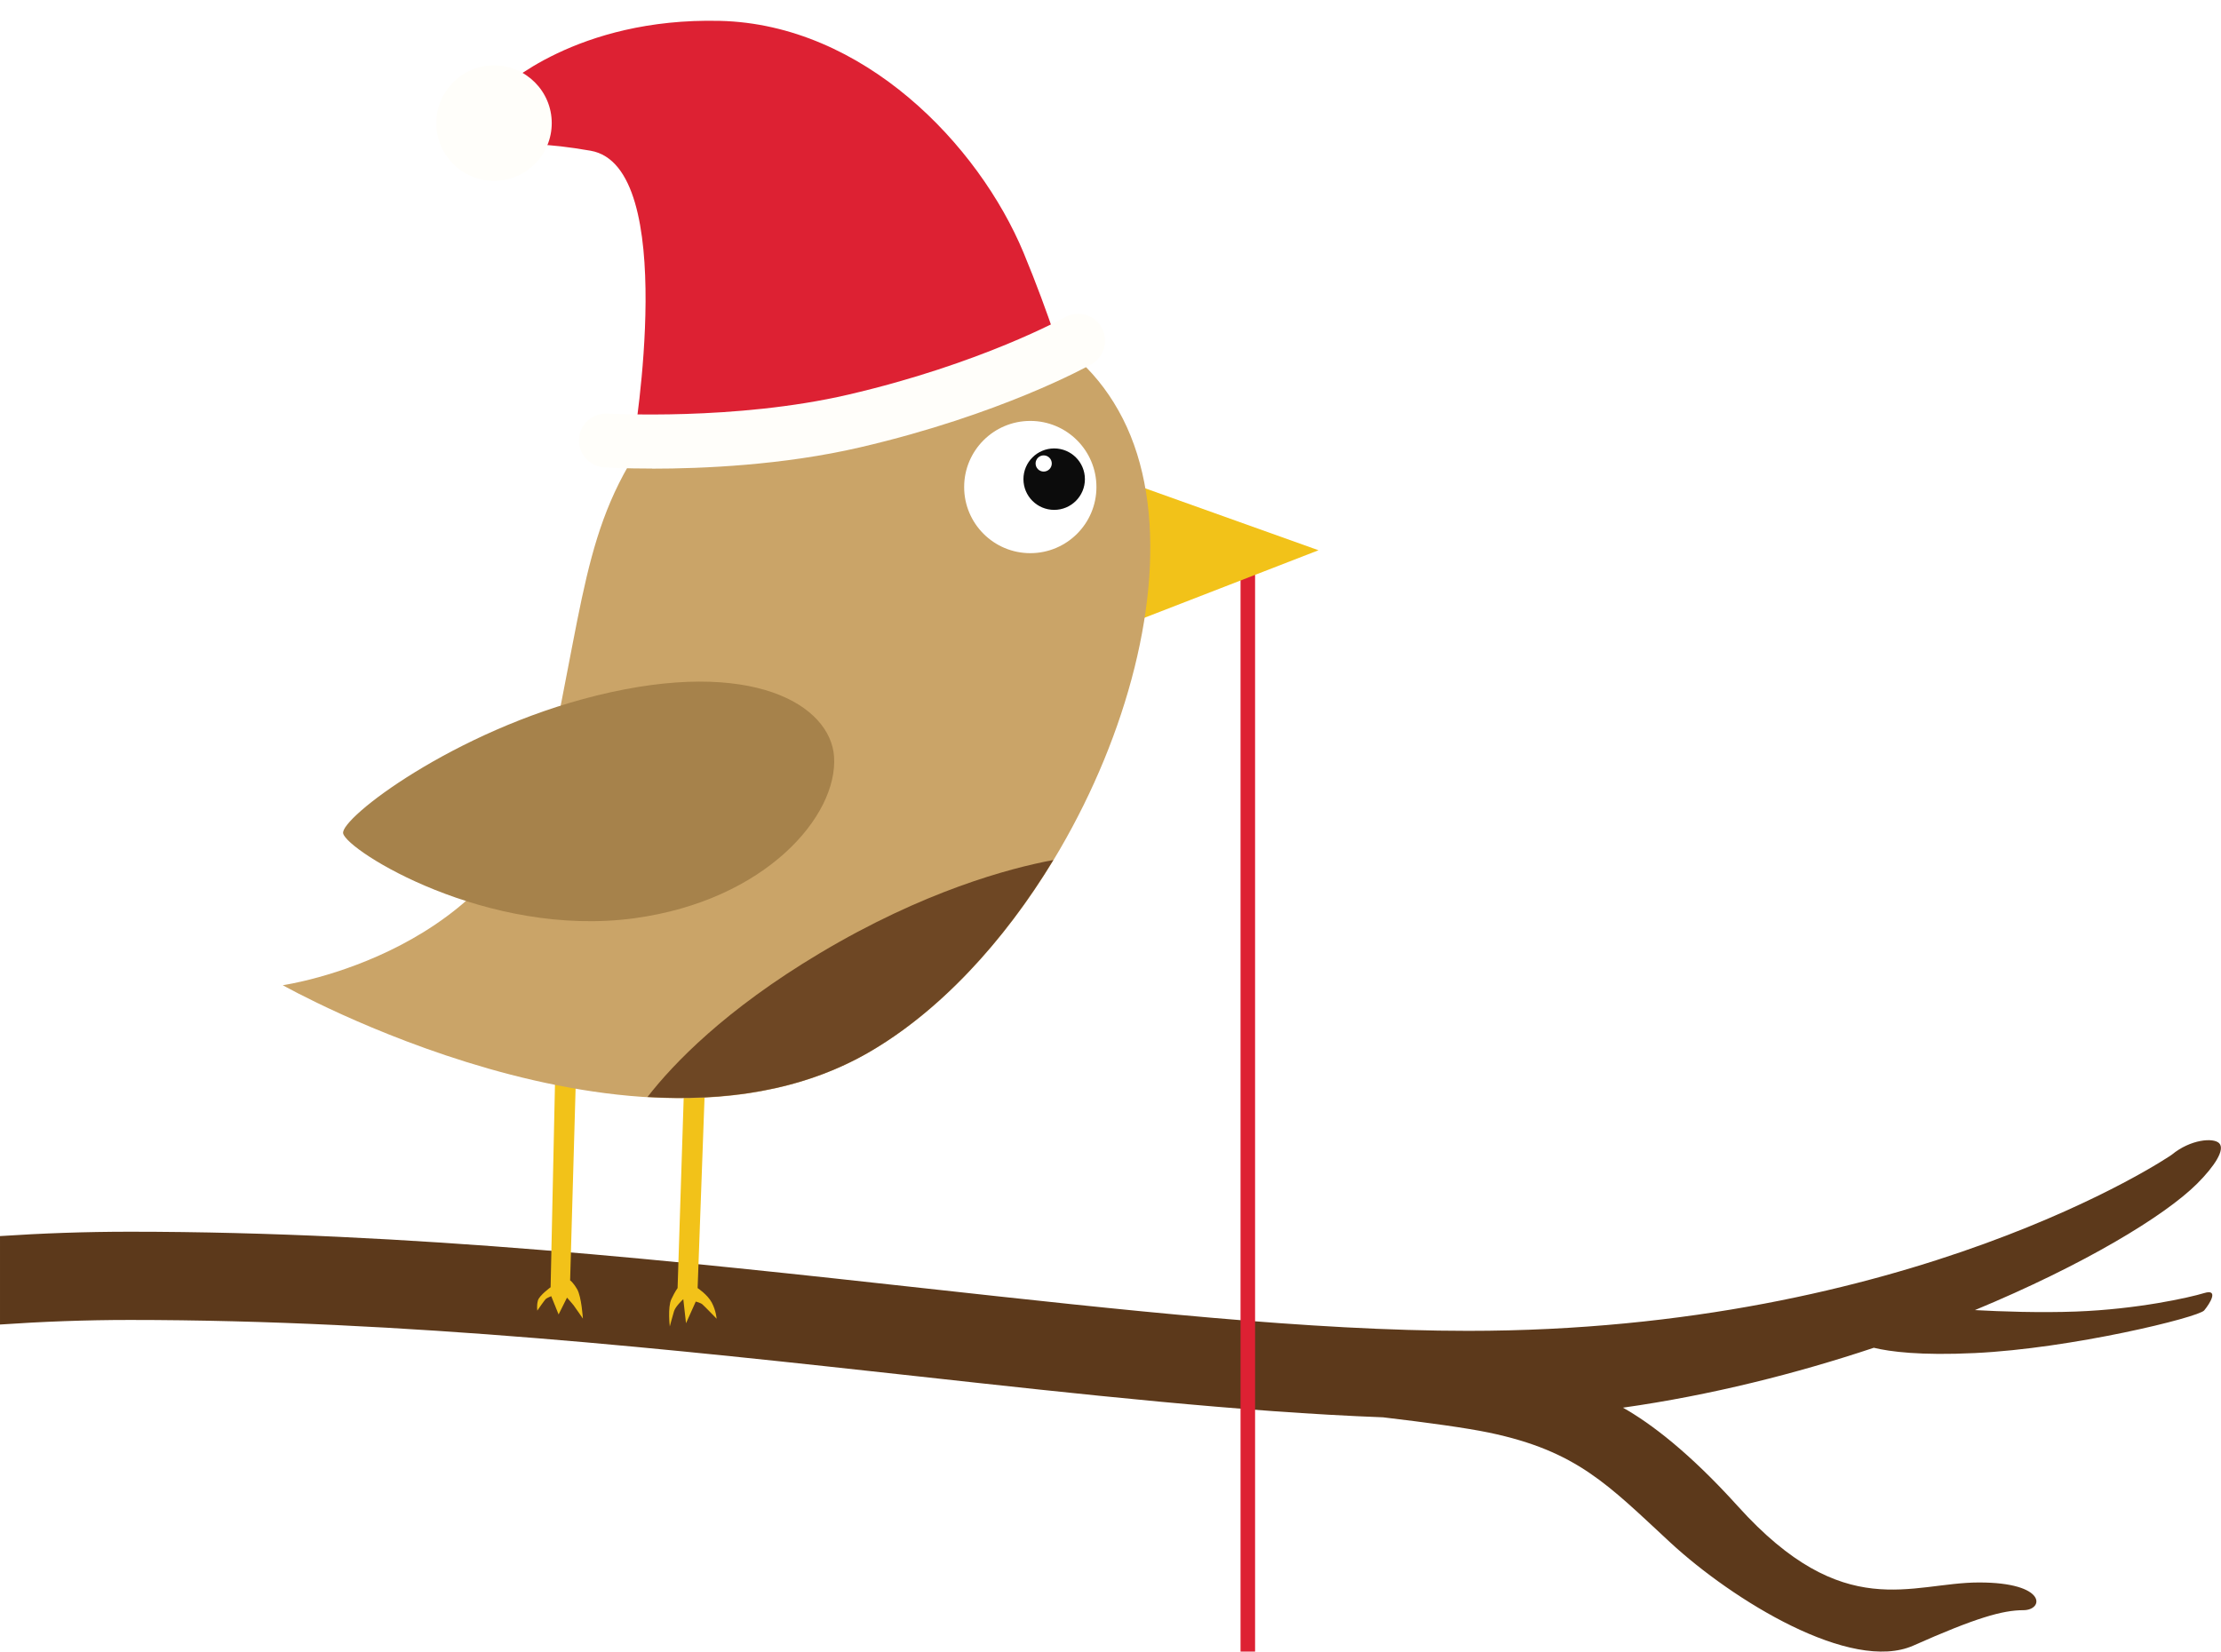 <?xml version="1.0" encoding="UTF-8"?>
<svg id="Layer_2" data-name="Layer 2" xmlns="http://www.w3.org/2000/svg" xmlns:xlink="http://www.w3.org/1999/xlink" viewBox="0 0 213.91 159.11">
  <defs>
    <style>
      .cls-1 {
        fill: #caa468;
      }

      .cls-2 {
        filter: url(#drop-shadow-1);
      }

      .cls-3 {
        fill: #f2c219;
      }

      .cls-4 {
        fill: #fff;
      }

      .cls-5 {
        fill: #6e4724;
      }

      .cls-6 {
        fill: #dd2133;
      }

      .cls-7 {
        fill: #fffefa;
      }

      .cls-8 {
        fill: #5c391b;
      }

      .cls-9 {
        fill: #0c0c0c;
      }

      .cls-10 {
        fill: #a6824b;
      }
    </style>
    <filter id="drop-shadow-1" x="21.02" y="-4.06" width="112.08" height="138" filterUnits="userSpaceOnUse">
      <feOffset dx="2" dy="2"/>
      <feGaussianBlur result="blur" stdDeviation="2"/>
      <feFlood flood-color="#231f20" flood-opacity=".5"/>
      <feComposite in2="blur" operator="in"/>
      <feComposite in="SourceGraphic"/>
    </filter>
  </defs>
  <g id="Layer_3" data-name="Layer 3">
    <path class="cls-8" d="M212.29,124.57c-1.44.44-6.44,1.56-12.33,1.78-3.46.13-7.23,0-9.75-.14,10.44-4.33,18.28-9.06,21.41-12.19,1.66-1.66,2.72-3.28,2.11-3.89-.55-.55-2.75-.38-4.56,1.11-.25.2-25.13,16.97-67.78,16.97-15.14,0-33.17-1.99-52.25-4.09-23.24-2.56-49.57-5.46-76.63-5.46-4.26,0-8.44.15-12.51.42v8.52c4.07-.28,8.26-.44,12.51-.44,26.59,0,52.68,2.88,75.7,5.41,16.04,1.77,31.34,3.45,45,3.97,4.31.51,8.01,1.02,10.18,1.47,8.52,1.78,11.48,5.04,17.48,10.59s17.41,12.59,23.41,9.93c6-2.67,8.59-3.41,10.59-3.41s2.3-2.67-4.26-2.67-13,4-23.22-7.33c-4.72-5.23-8.44-8.02-11.08-9.51,8.49-1.2,16.72-3.29,24.16-5.77,1.57.38,4.49.76,9.71.51,9.33-.44,21.56-3.44,22.11-4.11.56-.67,1.44-2.11,0-1.67Z"/>
    <rect class="cls-6" x="119.48" y="50.97" width="1.4" height="108.14"/>
    <g class="cls-2">
      <path class="cls-3" d="M51.47,101.57l-.44,20.44s-1.08.78-1.22,1.27-.06.98-.06.98c0,0,.72-1.06.85-1.15s.49-.24.49-.24l.71,1.76.81-1.62s.5.56.63.73.9,1.29.9,1.29c0,0-.13-2.12-.56-2.84s-.67-.84-.67-.84l.55-19.3-1.96-.48Z"/>
      <path class="cls-3" d="M64.07,125.46l-.26-2.3s-.74.67-.89,1.15-.41,1.48-.41,1.48c0,0-.22-1.85.15-2.63s.6-1.07.6-1.07l.63-19.63,2,.33-.7,19.3s.96.63,1.37,1.41.46,1.54.46,1.54c0,0-1.2-1.24-1.38-1.39s-.63-.26-.63-.26l-.93,2.07Z"/>
      <polygon class="cls-3" points="124.99 51.01 106.66 58.12 106.66 44.46 124.99 51.01"/>
      <path class="cls-1" d="M25.23,92.91s34.11,19.26,56.32,6.55c19.22-11,33.33-43.94,24.59-61.13-8.74-17.19-34.81-12.12-44.03-.65-7.78,9.67-7.48,16.39-11.22,33.67-4,18.48-25.65,21.56-25.65,21.56Z"/>
      <path class="cls-10" d="M31.05,78.29c-.33-1.44,10.67-9.89,24.39-13.28,15.07-3.72,22.56.94,22.89,5.89.38,5.68-6.56,13.83-19.22,15.56-14.22,1.93-27.67-6.49-28.06-8.17Z"/>
      <circle class="cls-4" cx="97.23" cy="44.92" r="6.37"/>
      <circle class="cls-9" cx="99.53" cy="44.16" r="2.96"/>
      <circle class="cls-4" cx="98.52" cy="42.65" r=".78"/>
      <path class="cls-5" d="M99.45,80.85c-4.3.81-12.5,3.01-22.51,8.99-9.08,5.42-14.07,10.61-16.58,13.84,7.32.44,14.75-.55,21.19-4.23,6.9-3.95,13.14-10.74,17.9-18.6Z"/>
      <path class="cls-6" d="M46.36,6.53S53.49-.32,67.33.01s24.93,11.95,29.25,22.33c2.56,6.17,3.97,11,3.97,11l-41.52,7.19s4.44-26.52-4.15-28.01-8.89.22-8.89.22l.37-6.22Z"/>
      <circle class="cls-7" cx="45.58" cy="9.86" r="5.56"/>
      <path class="cls-7" d="M60.81,43.14c-2.68,0-4.42-.1-4.61-.11-1.43-.09-2.52-1.32-2.44-2.75.09-1.43,1.34-2.52,2.75-2.44.12,0,12.29.71,23.18-1.82,12.79-2.97,20.79-7.41,20.87-7.46,1.25-.7,2.84-.26,3.54,1,.7,1.25.25,2.84-1,3.54-.35.2-8.74,4.85-22.24,7.99-7.46,1.74-15.28,2.06-20.07,2.06Z"/>
    </g>
  </g>
</svg>